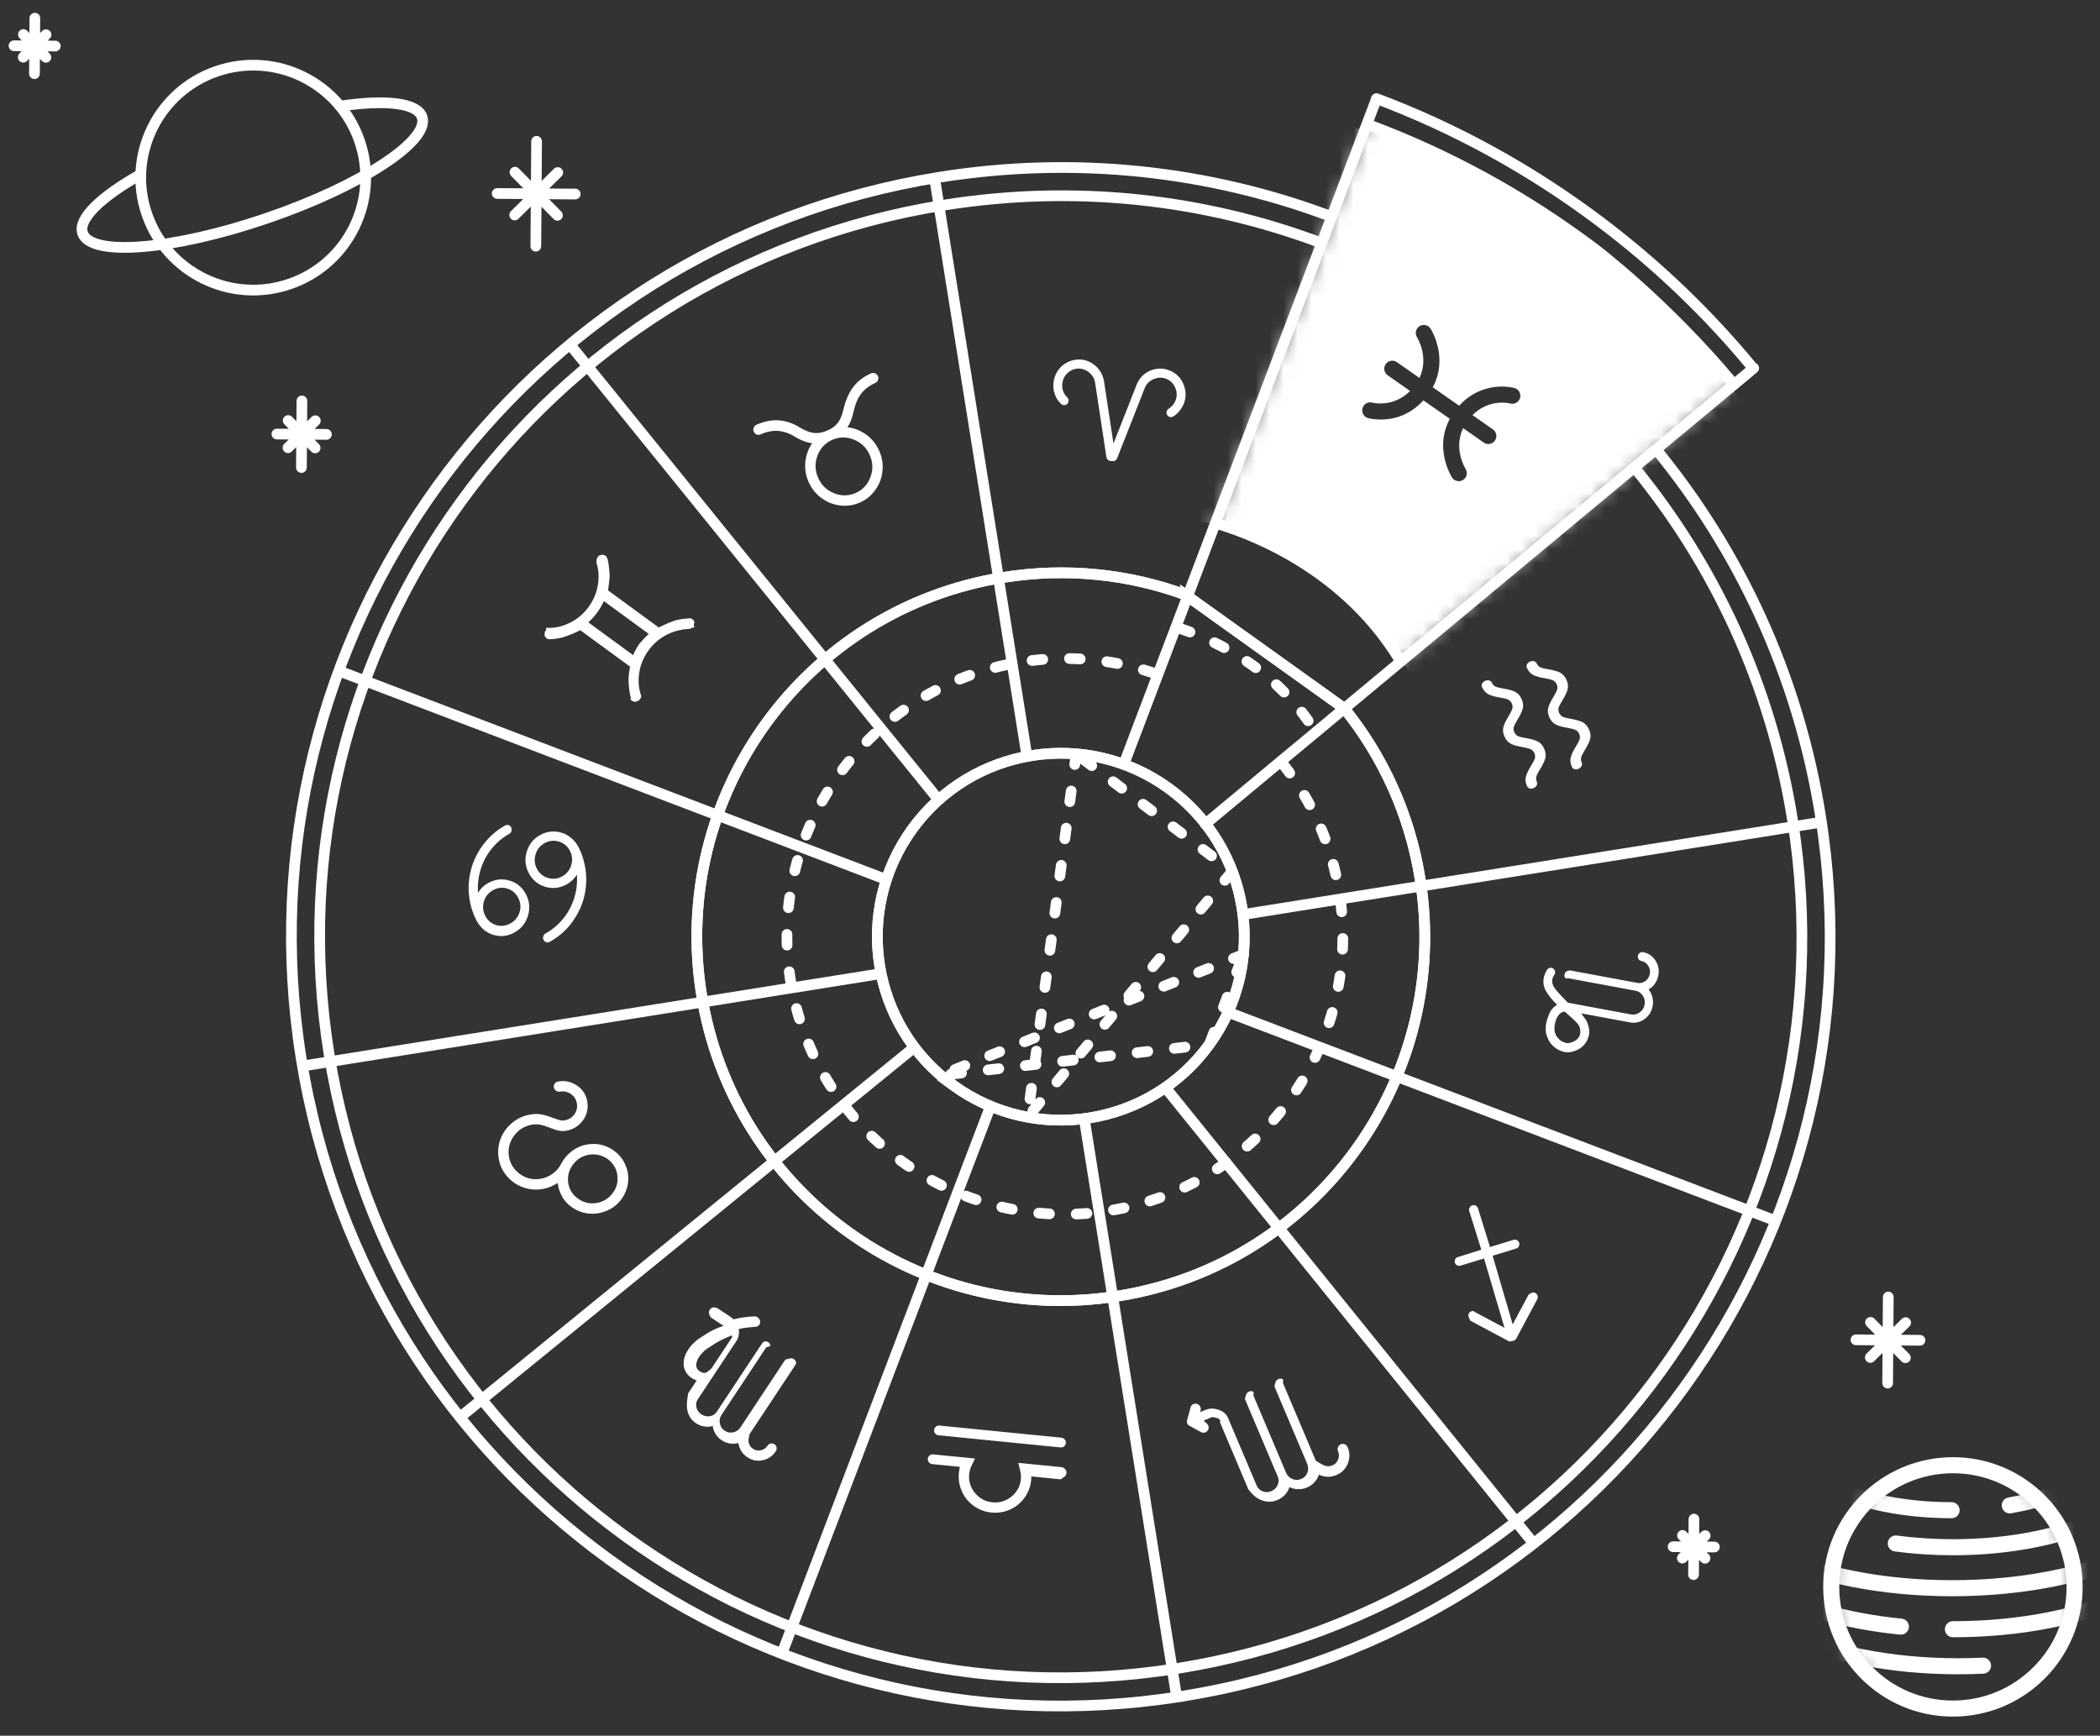 <svg xmlns="http://www.w3.org/2000/svg" xmlns:xlink="http://www.w3.org/1999/xlink" width="150" height="124" viewBox="0 0 150 124">
    <rect x="0" y="0" width="150" height="124" fill="#333333" stroke="none"/>
    <defs>
        <path id="2lrfp83sfa" d="M18.123.379L.093 47.869l5.818 4.266L45.089 19.56l-.029.024c-3.155-3.838-6.812-7.367-10.956-10.488-5.002-3.768-10.378-6.69-15.957-8.79L18.14.306c-.026 0-.017.073-.017.073z"/>
        <path id="jk0nbt5n9c" d="M.134 8.711c0 4.8 3.892 8.693 8.693 8.693 4.8 0 8.692-3.892 8.692-8.693 0-4.8-3.892-8.692-8.692-8.692C4.027.019.134 3.91.134 8.71"/>
        <path id="5mpmq260ze" d="M.134 8.711c0 4.8 3.892 8.693 8.693 8.693 4.8 0 8.692-3.892 8.692-8.693 0-4.8-3.892-8.692-8.692-8.692C4.027.019.134 3.91.134 8.71"/>
        <path id="yafdzop0ag" d="M.134 8.711c0 4.8 3.892 8.693 8.693 8.693 4.8 0 8.692-3.892 8.692-8.693 0-4.8-3.892-8.692-8.692-8.692C4.027.019.134 3.91.134 8.71z"/>
        <path id="de7zzgawgi" d="M.134 8.711c0 4.8 3.892 8.693 8.693 8.693 4.8 0 8.692-3.892 8.692-8.693 0-4.8-3.892-8.692-8.692-8.692C4.027.019.134 3.91.134 8.71"/>
        <path id="7qugpi9jck" d="M.134 8.711c0 4.8 3.892 8.693 8.693 8.693 4.8 0 8.692-3.892 8.692-8.693 0-4.8-3.892-8.692-8.692-8.692C4.027.019.134 3.91.134 8.71"/>
    </defs>
    <g fill="none" fill-rule="evenodd">
        <g>
            <g>
                <g>
                    <path stroke="#FFF" stroke-width=".765" d="M67.084 76.532c-5.861-4.247-7.17-12.44-2.924-18.302 4.247-5.861 12.44-7.17 18.302-2.924 5.861 4.246 7.17 12.44 2.924 18.302-4.246 5.861-12.44 7.17-18.302 2.924zm16.592-35.04c-4.025-1.472-8.472-1.966-13.004-1.242-14.176 2.265-23.833 15.593-21.568 29.77 2.265 14.176 15.594 23.833 29.77 21.568 14.177-2.265 23.833-15.594 21.568-29.77-.741-4.64-2.667-8.794-5.42-12.205L83.677 41.49z" transform="translate(-645 -405) translate(563 307) translate(83 99)"/>
                    <g transform="translate(-645 -405) translate(563 307) translate(83 99) translate(79.177 5.737)">
                        <mask id="mik7rfl6lb" fill="#fff">
                            <use xlink:href="#2lrfp83sfa"/>
                        </mask>
                        <path fill="#FFF" fill-rule="nonzero" d="M18.441 23.236c-.512 0-.86-.093-.898-.104-.305-.085-.483-.401-.399-.707.086-.305.402-.483.708-.398.062.017 1.488.369 2.692-.831l-1.6-1.122c-.26-.182-.324-.54-.142-.8.183-.259.54-.321.8-.14l1.612 1.13c.699-1.468-.136-2.843-.177-2.907-.167-.268-.088-.622.18-.791.265-.168.618-.092.788.175.059.09 1.293 2.083.158 4.188l1.885 1.32c1.704-1.864 3.857-1.294 3.953-1.267.305.085.483.402.398.707-.085.305-.402.483-.706.398-.062-.016-1.488-.37-2.693.83l1.461 1.024c.26.182.323.54.141.8-.112.159-.29.244-.47.244-.114 0-.229-.033-.329-.104L24.33 23.85c-.7 1.47.137 2.844.177 2.909.168.267.089.621-.178.79-.096.06-.202.09-.308.09-.188 0-.373-.094-.482-.265-.058-.09-1.294-2.083-.157-4.189l-1.886-1.32c-1.04 1.14-2.25 1.372-3.055 1.372zm28.302 3.707C42.306 14.983 26.699 6.39 22.59 4.295 18.483 2.199 14.73 2.24 14.73 2.24L-2.195 30.705s10.917-2.512 17.94 4.82c7.022 7.33 5.849 8.831 5.849 8.831l25.149-17.413z" mask="url(#mik7rfl6lb)"/>
                    </g>
                    <g>
                        <path stroke="#FFF" stroke-linecap="round" stroke-linejoin="round" stroke-width=".765" d="M66.346 52.135l39.178-32.573-.028.023c-3.156-3.838-6.813-7.367-10.957-10.489C89.537 5.33 84.16 2.407 78.582.307c-.034-.013-.024.071-.024.071l-18.03 47.49" transform="translate(-645 -405) translate(563 307) translate(83 99) translate(18.742 5.737)"/>
                        <path stroke="#FFF" stroke-width=".765" d="M98.477 25.281c6.008 7.292 10.212 16.231 11.81 26.235 4.788 29.967-15.624 58.141-45.59 62.929C34.73 119.233 6.556 98.82 1.768 68.854c-4.788-29.967 15.624-58.14 45.59-62.929 9.743-1.556 19.296-.45 27.917 2.783" transform="translate(-645 -405) translate(563 307) translate(83 99) translate(18.742 5.737)"/>
                        <path stroke="#FFF" stroke-width=".765" d="M96.95 26.6c5.77 7.018 9.809 15.615 11.346 25.235 4.611 28.866-15.051 56.006-43.917 60.618-28.867 4.612-56.007-15.05-60.62-43.917C-.85 39.669 18.812 12.529 47.678 7.917c9.421-1.505 18.658-.425 26.987 2.717" transform="translate(-645 -405) translate(563 307) translate(83 99) translate(18.742 5.737)"/>
                        <path fill="#FFF" fill-rule="nonzero" d="M93.757 45.37c.112.246.139.477.081.691-.059.215-.183.474-.374.778-.15.242-.238.422-.267.54-.03.118-.016.237.039.357.038.084.035.169-.008.254-.044.084-.116.15-.217.195-.092.043-.186.053-.279.03-.092-.024-.157-.077-.195-.161-.112-.247-.14-.477-.08-.692.057-.214.182-.473.372-.778.15-.241.24-.421.268-.539.028-.118.015-.237-.04-.357-.057-.126-.138-.216-.245-.269-.106-.053-.3-.106-.584-.158-.354-.057-.631-.133-.831-.231-.2-.097-.356-.269-.468-.515-.112-.246-.139-.476-.08-.691.058-.215.182-.475.372-.778.148-.249.236-.43.266-.545.03-.115.016-.235-.041-.361-.055-.12-.135-.208-.243-.265-.107-.056-.302-.107-.582-.153-.355-.057-.632-.133-.832-.23-.2-.098-.356-.27-.468-.517-.038-.083-.035-.168.009-.252.043-.086.112-.15.205-.192.1-.046.197-.057.29-.034.092.023.157.077.195.161.058.126.14.215.246.27.106.052.3.102.58.148.355.056.632.133.832.23.2.098.356.27.468.516.115.252.141.484.082.695-.06.213-.183.473-.371.783-.15.242-.24.42-.27.536-.03.115-.016.235.041.36.058.127.14.217.246.27.106.053.3.103.58.149.357.062.635.141.833.235.2.095.356.268.47.52zm-3.203 1.377c.111.247.138.477.08.691-.058.215-.183.474-.373.778-.15.242-.24.422-.268.54-.029.118-.015.237.04.357.037.084.035.169-.01.253-.042.085-.112.15-.205.191-.1.046-.197.058-.29.035-.092-.023-.157-.078-.195-.161-.112-.247-.139-.477-.08-.692.057-.214.182-.474.372-.778.15-.241.24-.421.268-.54.029-.117.015-.236-.039-.356-.057-.126-.139-.216-.245-.269-.106-.053-.301-.106-.584-.158-.355-.057-.632-.133-.832-.231-.2-.097-.356-.269-.468-.515-.112-.246-.139-.477-.08-.692.058-.214.182-.474.373-.778.147-.248.236-.429.265-.544.03-.115.017-.235-.04-.361-.055-.12-.136-.209-.244-.265-.107-.056-.302-.107-.582-.153-.355-.057-.632-.133-.832-.23-.2-.098-.356-.27-.468-.517-.038-.083-.034-.168.009-.253.043-.084.116-.15.216-.196.093-.042.186-.052.279-.029.092.023.158.077.196.161.057.126.14.215.245.269.106.053.3.103.581.15.354.055.632.132.83.23.202.097.357.269.47.515.114.252.14.484.082.695-.06.213-.184.473-.372.783-.15.242-.24.42-.27.535-.03.116-.016.236.042.362.057.126.138.216.245.269.106.053.3.103.58.149.357.062.636.14.834.235.2.094.355.268.47.52z" transform="translate(-645 -405) translate(563 307) translate(83 99) translate(18.742 5.737)"/>
                        <path d="M93.757 45.37c.112.246.139.477.081.691-.059.215-.183.474-.374.778-.15.242-.238.422-.267.54-.03.118-.016.237.039.357.038.084.035.169-.008.254-.044.084-.116.15-.217.195-.092.043-.186.053-.279.03-.092-.024-.157-.077-.195-.161-.112-.247-.14-.477-.08-.692.057-.214.182-.473.372-.778.15-.241.24-.421.268-.539.028-.118.015-.237-.04-.357-.057-.126-.138-.216-.245-.269-.106-.053-.3-.106-.584-.158-.354-.057-.631-.133-.831-.231-.2-.097-.356-.269-.468-.515-.112-.246-.139-.476-.08-.691.058-.215.182-.475.372-.778.148-.249.236-.43.266-.545.03-.115.016-.235-.041-.361-.055-.12-.135-.208-.243-.265-.107-.056-.302-.107-.582-.153-.355-.057-.632-.133-.832-.23-.2-.098-.356-.27-.468-.517-.038-.083-.035-.168.009-.252.043-.086.112-.15.205-.192.1-.046.197-.057.29-.034.092.023.157.077.195.161.058.126.14.215.246.27.106.052.3.102.58.148.355.056.632.133.832.23.2.098.356.27.468.516.115.252.141.484.082.695-.06.213-.183.473-.371.783-.15.242-.24.42-.27.536-.03.115-.016.235.041.36.058.127.14.217.246.27.106.053.3.103.58.149.357.062.635.141.833.235.2.095.356.268.47.52zm-3.203 1.377c.111.247.138.477.08.691-.058.215-.183.474-.373.778-.15.242-.24.422-.268.54-.029.118-.015.237.04.357.037.084.035.169-.01.253-.042.085-.112.15-.205.191-.1.046-.197.058-.29.035-.092-.023-.157-.078-.195-.161-.112-.247-.139-.477-.08-.692.057-.214.182-.474.372-.778.15-.241.24-.421.268-.54.029-.117.015-.236-.039-.356-.057-.126-.139-.216-.245-.269-.106-.053-.301-.106-.584-.158-.355-.057-.632-.133-.832-.231-.2-.097-.356-.269-.468-.515-.112-.246-.139-.477-.08-.692.058-.214.182-.474.373-.778.147-.248.236-.429.265-.544.03-.115.017-.235-.04-.361-.055-.12-.136-.209-.244-.265-.107-.056-.302-.107-.582-.153-.355-.057-.632-.133-.832-.23-.2-.098-.356-.27-.468-.517-.038-.083-.034-.168.009-.253.043-.084.116-.15.216-.196.093-.042.186-.052.279-.029.092.023.158.077.196.161.057.126.14.215.245.269.106.053.3.103.581.15.354.055.632.132.83.23.202.097.357.269.47.515.114.252.14.484.082.695-.06.213-.184.473-.372.783-.15.242-.24.42-.27.535-.03.116-.016.236.042.362.057.126.138.216.245.269.106.053.3.103.58.149.357.062.636.14.834.235.2.094.355.268.47.52z" transform="translate(-645 -405) translate(563 307) translate(83 99) translate(18.742 5.737)"/>
                        <path fill="#FFF" fill-rule="nonzero" d="M93.138 67.026c.008-.13-.014-.271-.065-.425-.05-.12-.171-.27-.363-.45-.19-.18-.384-.354-.577-.52l-.11-.103c-.183.02-.333.11-.451.268-.119.156-.204.378-.257.664-.034.18-.036.345-.008.495.029.15.09.285.187.407.111.15.238.258.381.323.144.064.258.098.344.1.099.004.231-.028.4-.097.168-.068.301-.172.4-.312.072-.104.111-.22.119-.35zm5.167-1.887c-.072.39-.266.698-.58.927-.314.228-.659.308-1.033.238l-3.493-.648s.183.264.268.373c.086.108.148.221.185.338.124.333.158.615.101.845-.056.231-.132.413-.23.547-.163.237-.378.414-.644.53-.266.116-.5.166-.701.149-.178-.005-.378-.063-.598-.173-.221-.11-.414-.273-.579-.49-.1-.135-.191-.32-.273-.556-.082-.236-.09-.527-.027-.873.028-.146.097-.358.208-.638.111-.278.301-.5.57-.663-.27-.257-.514-.548-.73-.874-.218-.326-.292-.675-.223-1.048.02-.1.049-.198.09-.294.04-.095.09-.19.146-.282.027-.037.057-.067.091-.092.035-.025.072-.04.113-.046.048-.012.092-.012.13-.002.037.01.073.03.108.056.036.02.065.05.088.089.022.039.036.079.041.122.006.042.005.085-.003.128s-.025.08-.05.11c-.2.286-.203.583-.012.89.19.308.982 1.094.982 1.094l4.513.838c.22.04.426-.007.615-.143.19-.135.307-.323.35-.56.043-.23 0-.442-.127-.637-.128-.195-.303-.313-.524-.354l-4.8-.89s-.178.046-.224-.028c-.045-.074-.06-.154-.044-.24.017-.094.06-.165.129-.215.068-.048.243-.082.243-.082l4.835.897c.203.038.391-.006.566-.13.173-.125.28-.297.32-.514.04-.211 0-.407-.117-.586s-.277-.29-.478-.334c-.09-.017-.158-.06-.207-.13-.05-.071-.066-.153-.049-.245.016-.086.06-.155.132-.206.072-.052.152-.07.241-.053.374.07.667.267.878.594.212.325.282.683.209 1.073-.039.21-.12.404-.24.58-.121.175-.273.315-.456.417.133.168.224.356.274.563.05.207.055.417.016.628z" transform="translate(-645 -405) translate(563 307) translate(83 99) translate(18.742 5.737)"/>
                        <path d="M93.138 67.026c.008-.13-.014-.271-.065-.425-.05-.12-.171-.27-.363-.45-.19-.18-.384-.354-.577-.52l-.11-.103c-.183.02-.333.11-.451.268-.119.156-.204.378-.257.664-.034.18-.036.345-.008.495.029.15.09.285.187.407.111.15.238.258.381.323.144.064.258.098.344.1.099.004.231-.028.4-.097.168-.068.301-.172.4-.312.072-.104.111-.22.119-.35zm5.167-1.887c-.072.39-.266.698-.58.927-.314.228-.659.308-1.033.238l-3.493-.648s.183.264.268.373c.086.108.148.221.185.338.124.333.158.615.101.845-.056.231-.132.413-.23.547-.163.237-.378.414-.644.53-.266.116-.5.166-.701.149-.178-.005-.378-.063-.598-.173-.221-.11-.414-.273-.579-.49-.1-.135-.191-.32-.273-.556-.082-.236-.09-.527-.027-.873.028-.146.097-.358.208-.638.111-.278.301-.5.57-.663-.27-.257-.514-.548-.73-.874-.218-.326-.292-.675-.223-1.048.02-.1.049-.198.09-.294.04-.095.09-.19.146-.282.027-.037.057-.067.091-.092.035-.025.072-.04.113-.046.048-.012.092-.012.13-.002.037.01.073.03.108.056.036.02.065.05.088.089.022.039.036.079.041.122.006.042.005.085-.003.128s-.025.08-.05.11c-.2.286-.203.583-.012.89.19.308.982 1.094.982 1.094l4.513.838c.22.04.426-.007.615-.143.19-.135.307-.323.35-.56.043-.23 0-.442-.127-.637-.128-.195-.303-.313-.524-.354l-4.8-.89s-.178.046-.224-.028c-.045-.074-.06-.154-.044-.24.017-.094.06-.165.129-.215.068-.048.243-.082.243-.082l4.835.897c.203.038.391-.006.566-.13.173-.125.28-.297.32-.514.04-.211 0-.407-.117-.586s-.277-.29-.478-.334c-.09-.017-.158-.06-.207-.13-.05-.071-.066-.153-.049-.245.016-.086.06-.155.132-.206.072-.052.152-.07.241-.053.374.07.667.267.878.594.212.325.282.683.209 1.073-.039.21-.12.404-.24.58-.121.175-.273.315-.456.417.133.168.224.356.274.563.05.207.055.417.016.628z" transform="translate(-645 -405) translate(563 307) translate(83 99) translate(18.742 5.737)"/>
                        <path fill="#FFF" fill-rule="nonzero" d="M88.559 88.895c-.047.073-.11.125-.196.151-.084.026-.166.019-.286.06l-2.81-1.5c-.032-.124-.084-.186-.111-.269-.027-.082-.019-.164.025-.246.04-.077.104-.128.19-.155.085-.025.166-.018.226.051l2.125 1.136-1.461-4.955-1.687.515c-.081.025-.161.016-.24-.026-.079-.042-.13-.104-.155-.185-.013-.045-.018-.089-.014-.132.004-.043.016-.082.035-.118.021-.04.049-.075.083-.102.033-.028.07-.046.113-.053l1.668-.526-.86-2.761c-.014-.044-.017-.088-.01-.13.007-.041.022-.082.044-.124.018-.034.043-.067.074-.096.03-.03.068-.05.113-.064.042-.008.084-.01.127-.006s.082.016.117.034c.042.022.076.05.103.083.027.034.046.068.057.104l.857 2.77 1.686-.516c.042-.007.083-.01.123-.008.04.004.08.016.122.038.034.018.066.044.093.078.027.033.05.07.066.109.008.042.01.084.006.127-.005.043-.016.082-.035.118-.022.04-.049.076-.08.105-.03.029-.066.047-.107.055l-1.687.516 1.435 4.904 1.14-2.134c.091-.05.154-.1.235-.13.083-.026.165-.018.248.025.075.04.127.104.152.19.026.085.019.166-.017.246l-1.508 2.821z" transform="translate(-645 -405) translate(563 307) translate(83 99) translate(18.742 5.737)"/>
                        <path d="M88.559 88.895c-.047.073-.11.125-.196.151-.084.026-.166.019-.286.06l-2.81-1.5c-.032-.124-.084-.186-.111-.269-.027-.082-.019-.164.025-.246.04-.077.104-.128.19-.155.085-.025.166-.018.226.051l2.125 1.136-1.461-4.955-1.687.515c-.081.025-.161.016-.24-.026-.079-.042-.13-.104-.155-.185-.013-.045-.018-.089-.014-.132.004-.043.016-.082.035-.118.021-.04.049-.075.083-.102.033-.028.07-.046.113-.053l1.668-.526-.86-2.761c-.014-.044-.017-.088-.01-.13.007-.041.022-.082.044-.124.018-.034.043-.067.074-.096.03-.03.068-.05.113-.064.042-.008.084-.01.127-.006s.082.016.117.034c.042.022.076.05.103.083.027.034.046.068.057.104l.857 2.77 1.686-.516c.042-.007.083-.01.123-.008.04.004.08.016.122.038.034.018.066.044.093.078.027.033.05.07.066.109.008.042.01.084.006.127-.005.043-.016.082-.035.118-.022.04-.049.076-.08.105-.03.029-.066.047-.107.055l-1.687.516 1.435 4.904 1.14-2.134c.091-.05.154-.1.235-.13.083-.026.165-.018.248.025.075.04.127.104.152.19.026.085.019.166-.017.246l-1.508 2.821z" transform="translate(-645 -405) translate(563 307) translate(83 99) translate(18.742 5.737)"/>
                        <path fill="#FFF" fill-rule="nonzero" d="M65.235 95.128c-.082-.033-.14-.091-.174-.173-.035-.083-.038-.168-.008-.257l.246-.878c.007-.062.032-.114.073-.157.04-.043.086-.075.136-.096.036-.015.074-.023.116-.024.042 0 .085.002.13.009.098.034.174.097.225.19.052.092.064.186.038.282l-.037.123.335-.142c.417-.176.84-.142 1.268.103.177.102.314.264.393.453l2.05 4.845c.05.116.178.268.287.331.247.145.502.161.764.05.206-.087.353-.231.442-.434.09-.203.093-.4.01-.595l-2.35-5.553s.055-.228.094-.325c.04-.096.105-.165.198-.204.092-.04.187-.04.284 0 .096.04.027.274.027.274l2.343 5.535c.088.207.237.353.449.44.21.086.42.085.625-.002.257-.108.418-.304.483-.586.033-.143 0-.373-.058-.508l-2.335-5.517s.042-.223.081-.32c.04-.096.109-.166.209-.208.093-.04.187-.04.284 0 .096.04.029.273.029.273l2.353 5.559s.397.257.595.338c.199.08.394.08.587-.001.192-.082.328-.222.409-.42.08-.2.078-.395-.004-.59-.042-.1-.043-.198-.005-.295.039-.096.105-.165.198-.204.1-.042.196-.042.289-.001.093.04.16.11.203.211.164.387.168.774.012 1.162-.155.387-.426.662-.812.825-.206.087-.418.128-.635.123-.216-.005-.42-.056-.613-.153-.072.208-.181.392-.329.551-.147.16-.323.284-.53.371-.2.085-.41.125-.63.12-.22-.003-.427-.053-.62-.15-.064.205-.171.389-.322.55-.15.16-.326.283-.525.368-.386.163-.773.166-1.163.01s-.667-.428-.927-.774l-2.017-4.764c.042-.17-.046-.259-.168-.308-.122-.05-.244-.05-.403-.089l-.6.254.155.155c.09.055.15.133.18.234.03.102.023.197-.024.284-.024.044-.055.08-.093.109-.038.028-.082.054-.133.075-.045.01-.092.014-.14.009-.049-.005-.095-.02-.139-.043l-.806-.445z" transform="translate(-645 -405) translate(563 307) translate(83 99) translate(18.742 5.737)"/>
                        <path d="M65.235 95.128c-.082-.033-.14-.091-.174-.173-.035-.083-.038-.168-.008-.257l.246-.878c.007-.062.032-.114.073-.157.04-.043.086-.075.136-.096.036-.015.074-.023.116-.024.042 0 .085.002.13.009.098.034.174.097.225.19.052.092.064.186.038.282l-.037.123.335-.142c.417-.176.84-.142 1.268.103.177.102.314.264.393.453l2.05 4.845c.05.116.178.268.287.331.247.145.502.161.764.05.206-.087.353-.231.442-.434.09-.203.093-.4.01-.595l-2.35-5.553s.055-.228.094-.325c.04-.096.105-.165.198-.204.092-.04.187-.04.284 0 .096.04.027.274.027.274l2.343 5.535c.088.207.237.353.449.44.21.086.42.085.625-.002.257-.108.418-.304.483-.586.033-.143 0-.373-.058-.508l-2.335-5.517s.042-.223.081-.32c.04-.096.109-.166.209-.208.093-.04.187-.04.284 0 .096.04.029.273.029.273l2.353 5.559s.397.257.595.338c.199.08.394.08.587-.001.192-.082.328-.222.409-.42.08-.2.078-.395-.004-.59-.042-.1-.043-.198-.005-.295.039-.096.105-.165.198-.204.1-.042.196-.042.289-.001.093.04.16.11.203.211.164.387.168.774.012 1.162-.155.387-.426.662-.812.825-.206.087-.418.128-.635.123-.216-.005-.42-.056-.613-.153-.072.208-.181.392-.329.551-.147.16-.323.284-.53.371-.2.085-.41.125-.63.12-.22-.003-.427-.053-.62-.15-.064.205-.171.389-.322.55-.15.16-.326.283-.525.368-.386.163-.773.166-1.163.01s-.667-.428-.927-.774l-2.017-4.764c.042-.17-.046-.259-.168-.308-.122-.05-.244-.05-.403-.089l-.6.254.155.155c.09.055.15.133.18.234.03.102.023.197-.024.284-.024.044-.055.08-.093.109-.038.028-.082.054-.133.075-.045.01-.092.014-.14.009-.049-.005-.095-.02-.139-.043l-.806-.445z" transform="translate(-645 -405) translate(563 307) translate(83 99) translate(18.742 5.737)"/>
                        <path fill="#FFF" fill-rule="nonzero" d="M47.295 95.8c-.094-.01-.173-.05-.235-.123-.063-.071-.09-.158-.079-.26.01-.093.052-.171.128-.233.076-.062.161-.088.255-.078l8.71.866c.096.01.174.052.236.127.062.076.089.161.08.255-.01.101-.053.18-.129.24-.075.058-.16.082-.256.073l-8.71-.867zm8.81 2.279c.097.031.18.076.246.155.065.08.093.17.083.269-.01.1-.054.18-.134.246-.08.065-.281.198-.281.198l-2.104-.21s.012.02.01.082c-.003.062-.008.127-.014.195-.035.35-.135.676-.3.975-.165.3-.377.553-.633.763-.257.21-.55.365-.877.467-.327.103-.671.136-1.032.1-.352-.035-.679-.135-.98-.3-.3-.165-.556-.375-.767-.63-.21-.257-.368-.548-.47-.874-.103-.325-.138-.663-.103-1.015.007-.069.016-.133.025-.194l.043-.251-1.964-.196c-.102-.01-.184-.053-.246-.128-.062-.076-.089-.16-.08-.255.01-.094.053-.172.128-.234.076-.061.165-.087.267-.077l2.976.296-.236.495c-.048.096-.086.195-.116.3-.03.105-.05.211-.06.317-.05.504.086.952.411 1.346.324.395.74.617 1.246.668.513.05.967-.085 1.363-.407.396-.323.62-.736.67-1.239.01-.107.01-.212.002-.318-.01-.105-.027-.212-.055-.322l-.133-.532 3.115.31z" transform="translate(-645 -405) translate(563 307) translate(83 99) translate(18.742 5.737)"/>
                        <path d="M47.295 95.8c-.094-.01-.173-.05-.235-.123-.063-.071-.09-.158-.079-.26.01-.093.052-.171.128-.233.076-.062.161-.088.255-.078l8.71.866c.096.01.174.052.236.127.062.076.089.161.08.255-.01.101-.053.18-.129.24-.075.058-.16.082-.256.073l-8.71-.867zm8.81 2.279c.097.031.18.076.246.155.065.08.093.17.083.269-.01.1-.054.18-.134.246-.08.065-.281.198-.281.198l-2.104-.21s.012.02.01.082c-.003.062-.008.127-.014.195-.035.35-.135.676-.3.975-.165.3-.377.553-.633.763-.257.21-.55.365-.877.467-.327.103-.671.136-1.032.1-.352-.035-.679-.135-.98-.3-.3-.165-.556-.375-.767-.63-.21-.257-.368-.548-.47-.874-.103-.325-.138-.663-.103-1.015.007-.069.016-.133.025-.194l.043-.251-1.964-.196c-.102-.01-.184-.053-.246-.128-.062-.076-.089-.16-.08-.255.01-.094.053-.172.128-.234.076-.061.165-.087.267-.077l2.976.296-.236.495c-.048.096-.086.195-.116.3-.03.105-.05.211-.06.317-.05.504.086.952.411 1.346.324.395.74.617 1.246.668.513.05.967-.085 1.363-.407.396-.323.62-.736.67-1.239.01-.107.01-.212.002-.318-.01-.105-.027-.212-.055-.322l-.133-.532 3.115.31z" transform="translate(-645 -405) translate(563 307) translate(83 99) translate(18.742 5.737)"/>
                        <path fill="#FFF" fill-rule="nonzero" d="M32.554 88.77l-.021-.109c-.521.206-.943.415-1.266.627-.323.21-.507.329-.55.354-.228.183-.408.377-.538.58-.13.204-.194.397-.19.58.002.091.023.171.063.238.04.068.101.128.182.182.217.144.403.158.555.042.153-.116.247-.194.282-.234l1.443-2.178c.008-.013.016-.028.023-.046.007-.017.013-.03.017-.036zm-1.529-1.395c-.051-.099-.102-.175-.12-.274-.02-.098-.003-.189.051-.27.059-.088.135-.144.23-.167.097-.022.287.035.287.035l.957.634c.04.027.078.056.111.087l.106.097c.247-.062.495-.11.744-.145.248-.034.494-.057.736-.068.04 0 .082.004.124.014.043.01.084.029.125.056.048.031.087.073.116.124.03.052.052.104.065.158.007.05.002.097-.012.141-.015.045-.037.09-.066.133-.032.033-.07.062-.116.086-.045.024-.091.035-.138.03-.196.015-.395.035-.598.059-.202.024-.401.058-.597.1.003.012.004.02.003.03 0 .008 0 .018.003.029.017.137.01.275-.018.415-.028.14-.08.266-.155.379l-2.766 4.177c-.112.17-.144.36-.095.568.048.208.168.376.36.502.183.122.383.166.597.132.214-.035.377-.137.49-.307l3.21-4.848s.107-.162.205-.183c.099-.02.188-.004.269.05.08.052.13.129.15.227.02.1-.286.13-.286.13l-3.201 4.834c-.124.187-.164.392-.12.614.044.223.158.396.343.518.19.126.396.165.614.116.219-.049.39-.167.514-.353l3.201-4.835s.244-.072.343-.092c.098-.02.191-.002.278.055.081.054.131.13.15.229.02.099-.095.255-.095.255l-3.222 4.866s-.11.381-.071.584c.04.203.144.36.312.47.167.112.352.146.555.104.202-.042.36-.149.472-.319.058-.087.137-.141.235-.162.099-.021.189-.005.27.049.086.058.138.135.154.231.017.098-.004.19-.063.278-.225.34-.534.55-.929.633-.393.083-.758.013-1.094-.21-.18-.119-.326-.267-.436-.444-.111-.177-.178-.369-.203-.575-.205.054-.411.065-.618.032-.206-.033-.399-.108-.579-.228-.174-.115-.318-.263-.431-.442-.115-.179-.184-.372-.208-.578-.2.058-.404.07-.613.035-.21-.035-.401-.11-.575-.225-.335-.222-.544-.531-.625-.929-.081-.397-.01-.765.055-1.211l.655-.99c.061.094-.035.072-.128.037-.093-.035-.186-.083-.28-.145-.173-.115-.31-.26-.41-.434-.099-.174-.152-.363-.16-.568-.01-.295.075-.599.254-.91.179-.31.433-.593.762-.845.07-.053.268-.184.595-.393.326-.21.749-.417 1.24-.578l-.913-.605z" transform="translate(-645 -405) translate(563 307) translate(83 99) translate(18.742 5.737)"/>
                        <path d="M32.554 88.77l-.021-.109c-.521.206-.943.415-1.266.627-.323.21-.507.329-.55.354-.228.183-.408.377-.538.58-.13.204-.194.397-.19.58.002.091.023.171.063.238.04.068.101.128.182.182.217.144.403.158.555.042.153-.116.247-.194.282-.234l1.443-2.178c.008-.013.016-.028.023-.046.007-.017.013-.03.017-.036zm-1.529-1.395c-.051-.099-.102-.175-.12-.274-.02-.098-.003-.189.051-.27.059-.088.135-.144.23-.167.097-.022.287.035.287.035l.957.634c.04.027.078.056.111.087l.106.097c.247-.062.495-.11.744-.145.248-.034.494-.057.736-.068.04 0 .082.004.124.014.043.01.084.029.125.056.048.031.087.073.116.124.03.052.052.104.065.158.007.05.002.097-.012.141-.015.045-.037.09-.066.133-.032.033-.07.062-.116.086-.045.024-.091.035-.138.03-.196.015-.395.035-.598.059-.202.024-.401.058-.597.1.003.012.004.02.003.03 0 .008 0 .018.003.029.017.137.01.275-.018.415-.028.14-.08.266-.155.379l-2.766 4.177c-.112.17-.144.36-.095.568.048.208.168.376.36.502.183.122.383.166.597.132.214-.035.377-.137.49-.307l3.21-4.848s.107-.162.205-.183c.099-.02.188-.004.269.05.08.052.13.129.15.227.02.1-.286.13-.286.13l-3.201 4.834c-.124.187-.164.392-.12.614.044.223.158.396.343.518.19.126.396.165.614.116.219-.049.39-.167.514-.353l3.201-4.835s.244-.072.343-.092c.098-.02.191-.002.278.055.081.054.131.13.15.229.02.099-.095.255-.095.255l-3.222 4.866s-.11.381-.071.584c.04.203.144.36.312.47.167.112.352.146.555.104.202-.042.36-.149.472-.319.058-.087.137-.141.235-.162.099-.021.189-.005.27.049.086.058.138.135.154.231.017.098-.004.19-.063.278-.225.34-.534.55-.929.633-.393.083-.758.013-1.094-.21-.18-.119-.326-.267-.436-.444-.111-.177-.178-.369-.203-.575-.205.054-.411.065-.618.032-.206-.033-.399-.108-.579-.228-.174-.115-.318-.263-.431-.442-.115-.179-.184-.372-.208-.578-.2.058-.404.07-.613.035-.21-.035-.401-.11-.575-.225-.335-.222-.544-.531-.625-.929-.081-.397-.01-.765.055-1.211l.655-.99c.061.094-.035.072-.128.037-.093-.035-.186-.083-.28-.145-.173-.115-.31-.26-.41-.434-.099-.174-.152-.363-.16-.568-.01-.295.075-.599.254-.91.179-.31.433-.593.762-.845.07-.053.268-.184.595-.393.326-.21.749-.417 1.24-.578l-.913-.605z" transform="translate(-645 -405) translate(563 307) translate(83 99) translate(18.742 5.737)"/>
                        <path fill="#FFF" fill-rule="nonzero" d="M22.32 75.756c-.48.087-.864.33-1.152.726-.288.397-.395.833-.32 1.308.082.472.322.845.719 1.121.396.276.836.374 1.318.293.236-.041.452-.125.649-.25.196-.126.364-.284.502-.476.141-.185.238-.39.29-.616.052-.226.059-.455.019-.688-.03-.228-.106-.438-.23-.63-.125-.192-.284-.36-.48-.501-.19-.127-.4-.216-.629-.269-.229-.051-.458-.058-.687-.018m-2.502-4.807c-.017-.102.005-.193.066-.278.062-.085.145-.132.25-.144.243-.045.48-.041.709.01.229.053.44.145.633.28.202.137.367.305.492.5.126.197.207.415.242.658.04.233.033.465-.022.695-.054.231-.15.442-.289.634-.145.195-.318.356-.518.483-.2.126-.418.21-.654.253-.102.018-.2.026-.294.025-.094-.002-.192-.014-.295-.036l-.129-.033c-.047-.013-.102-.031-.162-.055-.02-.009-.06-.023-.12-.043-.06-.02-.108-.035-.146-.044l-.05-.029c-.312-.116-.555-.19-.728-.22-.174-.03-.356-.029-.546.002-.542.098-.973.368-1.292.811-.32.444-.438.931-.356 1.461.091.535.36.958.806 1.27.447.314.941.422 1.484.323.306-.055.588-.177.847-.366.258-.189.458-.425.6-.71.191-.364.448-.666.77-.907.32-.24.677-.395 1.072-.463.591-.102 1.142-.012 1.651.27.51.283.874.68 1.092 1.194.04.091.072.18.101.268.029.088.052.181.07.282.053.326.044.651-.031.974-.075.322-.21.62-.407.895-.196.275-.437.5-.722.675-.285.176-.593.292-.924.35-.331.057-.659.052-.985-.018-.325-.069-.627-.199-.902-.389s-.5-.423-.671-.699c-.173-.276-.286-.576-.34-.902-.002-.025-.007-.05-.013-.076-.007-.026-.011-.051-.013-.075-.16.1-.33.19-.509.266-.18.077-.368.131-.565.165-.37.066-.73.058-1.083-.025s-.671-.224-.955-.423c-.283-.2-.524-.448-.723-.745-.199-.298-.325-.63-.38-.998-.062-.364-.05-.72.034-1.068.086-.348.23-.663.436-.946.205-.283.46-.524.765-.724.304-.2.642-.33 1.015-.389.268-.047.517-.053.747-.018.232.034.538.124.921.269l.072.02.13.05c.046.018.077.027.094.028.041.016.079.03.113.04.034.01.064.018.092.023.055.01.104.016.148.018.043.003.09-.003.144-.018.292-.05.524-.192.695-.427.17-.234.23-.494.176-.779-.043-.28-.183-.504-.418-.67-.235-.165-.5-.224-.791-.173-.047.01-.094.01-.142-.003-.047-.013-.093-.032-.137-.054-.039-.033-.072-.07-.099-.114-.026-.043-.045-.087-.056-.131" transform="translate(-645 -405) translate(563 307) translate(83 99) translate(18.742 5.737)"/>
                        <path d="M22.32 75.756c-.48.087-.864.33-1.152.726-.288.397-.395.833-.32 1.308.082.472.322.845.719 1.121.396.276.836.374 1.318.293.236-.041.452-.125.649-.25.196-.126.364-.284.502-.476.141-.185.238-.39.29-.616.052-.226.059-.455.019-.688-.03-.228-.106-.438-.23-.63-.125-.192-.284-.36-.48-.501-.19-.127-.4-.216-.629-.269-.229-.051-.458-.058-.687-.018zm-2.503-4.807c-.017-.102.005-.193.066-.278.062-.085.145-.132.25-.144.243-.045.48-.041.709.01.229.053.44.145.633.28.202.137.367.305.492.5.126.197.207.415.242.658.04.233.033.465-.022.695-.054.231-.15.442-.289.634-.145.195-.318.356-.518.483-.2.126-.418.21-.654.253-.102.018-.2.026-.294.025-.094-.002-.192-.014-.295-.036l-.129-.033c-.047-.013-.102-.031-.162-.055-.02-.009-.06-.023-.12-.043-.06-.02-.108-.035-.146-.044l-.05-.029c-.312-.116-.555-.19-.728-.22-.174-.03-.356-.029-.546.002-.542.098-.973.368-1.292.811-.32.444-.438.931-.356 1.461.091.535.36.958.806 1.27.447.314.941.422 1.484.323.306-.055.588-.177.847-.366.258-.189.458-.425.6-.71.191-.364.448-.666.77-.907.32-.24.677-.395 1.072-.463.591-.102 1.142-.012 1.651.27.51.283.874.68 1.092 1.194.04.091.072.18.101.268.029.088.052.181.07.282.053.326.044.651-.031.974-.075.322-.21.62-.407.895-.196.275-.437.5-.722.675-.285.176-.593.292-.924.35-.331.057-.659.052-.985-.018-.325-.069-.627-.199-.902-.389s-.5-.423-.671-.699c-.173-.276-.286-.576-.34-.902-.002-.025-.007-.05-.013-.076-.007-.026-.011-.051-.013-.075-.16.1-.33.19-.509.266-.18.077-.368.131-.565.165-.37.066-.73.058-1.083-.025s-.671-.224-.955-.423c-.283-.2-.524-.448-.723-.745-.199-.298-.325-.63-.38-.998-.062-.364-.05-.72.034-1.068.086-.348.23-.663.436-.946.205-.283.46-.524.765-.724.304-.2.642-.33 1.015-.389.268-.047.517-.053.747-.018.232.034.538.124.921.269l.072.02.13.05c.046.018.077.027.094.028.041.016.079.03.113.04.034.01.064.018.092.023.055.01.104.016.148.018.043.003.09-.003.144-.018.292-.05.524-.192.695-.427.17-.234.23-.494.176-.779-.043-.28-.183-.504-.418-.67-.235-.165-.5-.224-.791-.173-.047.01-.094.01-.142-.003-.047-.013-.093-.032-.137-.054-.039-.033-.072-.07-.099-.114-.026-.043-.045-.087-.056-.131z" transform="translate(-645 -405) translate(563 307) translate(83 99) translate(18.742 5.737)"/>
                        <path fill="#FFF" fill-rule="nonzero" d="M14.822 57.665c.103-.35.318-.618.643-.803.325-.185.665-.227 1.017-.123.343.1.605.319.783.652.176.331.213.674.11 1.024-.104.358-.322.63-.65.813-.33.184-.668.226-1.011.125-.352-.103-.615-.322-.788-.654-.174-.331-.209-.676-.104-1.034zm-.883-2.408c-.09.31-.152.628-.183.953-.03.323-.032.644-.004.96.028.318.088.631.178.941.09.31.21.611.358.902.127.248.294.463.503.647.208.182.447.313.717.393.52.152 1.02.093 1.505-.178.485-.271.806-.675.964-1.213.155-.53.103-1.038-.159-1.53-.286-.537-.727-.87-1.323-1.002-.283-.062-.581-.058-.862.014-.484.125-.867.382-1.146.776l-.089.124-.006-.152c-.01-.247 0-.49.03-.73.028-.24.078-.48.149-.72.163-.557.422-1.06.778-1.512.355-.45.784-.817 1.287-1.098.043-.024.075-.052.099-.087.025-.038.043-.076.056-.116.013-.048.018-.094.013-.138-.005-.045-.015-.084-.036-.123-.015-.038-.039-.07-.071-.097-.034-.028-.074-.049-.12-.062-.038-.012-.079-.015-.123-.01-.044.006-.086.02-.129.044-.29.162-.559.35-.807.565-.249.215-.473.45-.672.703-.2.254-.378.527-.532.82-.154.292-.28.6-.375.926zm4.571-.948c.105-.357.32-.628.644-.809.324-.181.664-.22 1.015-.117.351.103.615.32.79.647.174.328.21.672.104 1.03-.105.357-.32.627-.644.808-.324.181-.664.22-1.015.117-.35-.103-.615-.32-.79-.647-.174-.328-.21-.671-.104-1.029zm-.632-.185c-.155.53-.102 1.039.159 1.53.261.49.654.811 1.18.966.403.118.8.107 1.195-.032.395-.14.717-.378.968-.719l.088-.12.006.149c.01.247 0 .49-.028.73-.03.239-.08.48-.15.719-.164.557-.425 1.061-.784 1.511-.358.45-.79.815-1.293 1.096-.042.024-.075.053-.099.087-.025.038-.044.077-.055.117-.014.047-.019.093-.014.137.004.045.016.084.033.117.023.044.052.079.086.107.034.028.07.047.108.059.046.013.09.017.134.012.042-.005.08-.02.118-.047.29-.161.56-.347.813-.558.25-.21.476-.444.677-.7.2-.259.378-.534.533-.826.154-.292.279-.6.375-.927.09-.31.152-.627.182-.952.03-.324.03-.645-.001-.963-.032-.318-.091-.631-.178-.94-.086-.31-.204-.61-.353-.9-.126-.248-.295-.462-.51-.642-.212-.18-.45-.31-.713-.387-.527-.154-1.03-.098-1.515.17-.484.267-.804.668-.962 1.206z" transform="translate(-645 -405) translate(563 307) translate(83 99) translate(18.742 5.737)"/>
                        <path d="M14.822 57.665c.103-.35.318-.618.643-.803.325-.185.665-.227 1.017-.123.343.1.605.319.783.652.176.331.213.674.11 1.024-.104.358-.322.63-.65.813-.33.184-.668.226-1.011.125-.352-.103-.615-.322-.788-.654-.174-.331-.209-.676-.104-1.034zm-.883-2.408c-.09.31-.152.628-.183.953-.03.323-.032.644-.004.96.028.318.088.631.178.941.09.31.21.611.358.902.127.248.294.463.503.647.208.182.447.313.717.393.52.152 1.02.093 1.505-.178.485-.271.806-.675.964-1.213.155-.53.103-1.038-.159-1.53-.286-.537-.727-.87-1.323-1.002-.283-.062-.581-.058-.862.014-.484.125-.867.382-1.146.776l-.089.124-.006-.152c-.01-.247 0-.49.03-.73.028-.24.078-.48.149-.72.163-.557.422-1.06.778-1.512.355-.45.784-.817 1.287-1.098.043-.024.075-.052.099-.087.025-.038.043-.076.056-.116.013-.048.018-.094.013-.138-.005-.045-.015-.084-.036-.123-.015-.038-.039-.07-.071-.097-.034-.028-.074-.049-.12-.062-.038-.012-.079-.015-.123-.01-.044.006-.086.02-.129.044-.29.162-.559.35-.807.565-.249.215-.473.45-.672.703-.2.254-.378.527-.532.82-.154.292-.28.6-.375.926zm4.571-.948c.105-.357.32-.628.644-.809.324-.181.664-.22 1.015-.117.351.103.615.32.79.647.174.328.21.672.104 1.03-.105.357-.32.627-.644.808-.324.181-.664.22-1.015.117-.35-.103-.615-.32-.79-.647-.174-.328-.21-.671-.104-1.029zm-.632-.185c-.155.53-.102 1.039.159 1.53.261.49.654.811 1.18.966.403.118.8.107 1.195-.032.395-.14.717-.378.968-.719l.088-.12.006.149c.01.247 0 .49-.028.73-.03.239-.08.48-.15.719-.164.557-.425 1.061-.784 1.511-.358.45-.79.815-1.293 1.096-.042.024-.075.053-.099.087-.025.038-.044.077-.055.117-.014.047-.019.093-.014.137.004.045.016.084.033.117.023.044.052.079.086.107.034.028.07.047.108.059.046.013.09.017.134.012.042-.005.08-.02.118-.047.29-.161.56-.347.813-.558.25-.21.476-.444.677-.7.2-.259.378-.534.533-.826.154-.292.279-.6.375-.927.09-.31.152-.627.182-.952.03-.324.03-.645-.001-.963-.032-.318-.091-.631-.178-.94-.086-.31-.204-.61-.353-.9-.126-.248-.295-.462-.51-.642-.212-.18-.45-.31-.713-.387-.527-.154-1.03-.098-1.515.17-.484.267-.804.668-.962 1.206z" transform="translate(-645 -405) translate(563 307) translate(83 99) translate(18.742 5.737)"/>
                        <path fill="#FFF" fill-rule="nonzero" d="M23.395 36.206l3.207 2.347c-.108.077-.208.212-.34.322-.099.135-.23.246-.33.38-.099.136-.198.27-.263.43-.074.101-.14.261-.18.387l-3.206-2.347c.447-.4.843-.939 1.112-1.52m6.058 1.238c-.387.03-.772.06-1.14.206-.343.114-1 .442-1 .442l-3.625-2.653s.115-.726.119-1.088c-.03-.386-.06-.771-.147-1.148-.044-.084-.078-.108-.08-.176l-.135-.1c-.041-.015-.133-.031-.133-.031-.059.01-.093-.016-.118.018-.117.018-.142.052-.184.073l-.1.136c-.006.046-.032.08-.048.173.01.059-.015.093-.006.151.174.544.197 1.081.103 1.637-.095.555-.315 1.07-.662 1.544-.348.474-.772.84-1.272 1.098-.502.258-1.02.398-1.591.396-.034-.024-.093-.015-.151-.006-.025.034-.012.147-.012.147l-.1.137c.008.058-.016.092-.008.15.009.058-.016.092-.008.15.067.049.075.106.109.13l.133.098c.057-.01.09.015.149.006.381-.032.762-.065 1.126-.213.339-.115.703-.263 1.033-.436l3.558 2.604c-.065.368-.13.735-.104 1.117.028.383.054.765.163 1.104-.05.068-.016.092-.008.15l.133.097c.034.025.091.015.124.04.058-.01.092.015.175-.029.058-.01.082-.043.14-.052l.1-.137s.047-.07.072-.103c-.01-.059.016-.092-.027-.176-.174-.544-.198-1.081-.103-1.636.094-.555.315-1.07.662-1.545.348-.475.771-.84 1.273-1.097.5-.259 1.02-.399 1.615-.431.059-.01.093.016.142-.052.059-.01.083-.043.216-.05l.024-.034c-.057-.095-.033-.128-.041-.188.024-.033.015-.092.04-.125-.009-.06-.018-.118-.051-.142-.01-.06-.044-.084-.096-.085l-.135-.098c-.032.043-.066.018-.124.027" transform="translate(-645 -405) translate(563 307) translate(83 99) translate(18.742 5.737)"/>
                        <path d="M23.395 36.206l3.207 2.347c-.108.077-.208.212-.34.322-.099.135-.23.246-.33.38-.099.136-.198.27-.263.43-.074.101-.14.261-.18.387l-3.206-2.347c.447-.4.843-.939 1.112-1.52zm6.058 1.237c-.387.03-.772.06-1.14.206-.343.114-1 .442-1 .442l-3.625-2.653s.115-.726.119-1.088c-.03-.386-.06-.771-.147-1.148-.044-.084-.078-.108-.08-.176l-.135-.1c-.041-.015-.133-.031-.133-.031-.059.01-.093-.016-.118.018-.117.018-.142.052-.184.073l-.1.136c-.006.046-.032.08-.048.173.01.059-.015.093-.006.151.174.544.197 1.081.103 1.637-.095.555-.315 1.07-.662 1.544-.348.474-.772.84-1.272 1.098-.502.258-1.02.398-1.591.396-.034-.024-.093-.015-.151-.006-.025.034-.012.147-.012.147l-.1.137c.008.058-.016.092-.008.15.009.058-.016.092-.008.15.067.049.075.106.109.13l.133.098c.057-.01.09.015.149.006.381-.032.762-.065 1.126-.213.339-.115.703-.263 1.033-.436l3.558 2.604c-.065.368-.13.735-.104 1.117.028.383.054.765.163 1.104-.05.068-.016.092-.008.15l.133.097c.034.025.091.015.124.04.058-.01.092.015.175-.029.058-.01.082-.043.14-.052l.1-.137s.047-.07.072-.103c-.01-.059.016-.092-.027-.176-.174-.544-.198-1.081-.103-1.636.094-.555.315-1.07.662-1.545.348-.475.771-.84 1.273-1.097.5-.259 1.02-.399 1.615-.431.059-.01.093.016.142-.052.059-.01.083-.043.216-.05l.024-.034c-.057-.095-.033-.128-.041-.188.024-.033.015-.092.04-.125-.009-.06-.018-.118-.051-.142-.01-.06-.044-.084-.096-.085l-.135-.098c-.032.043-.066.018-.124.027z" transform="translate(-645 -405) translate(563 307) translate(83 99) translate(18.742 5.737)"/>
                        <path fill="#FFF" fill-rule="nonzero" d="M39.695 24.69c-.507.227-.857.606-1.052 1.14-.195.533-.176 1.058.058 1.579.233.52.614.885 1.142 1.093.527.209 1.044.2 1.55-.028.5-.225.848-.604 1.043-1.136.195-.533.175-1.06-.058-1.58-.234-.52-.614-.884-1.142-1.093-.527-.208-1.04-.2-1.54.024m2.783-4.756c.09-.04.184-.041.28-.003.096.038.165.104.207.196.04.092.044.188.009.285-.036.097-.099.166-.19.206-.43.194-.766.448-1.01.762-.241.314-.425.743-.547 1.287-.052.237-.113.446-.182.627-.069.181-.154.345-.255.493.495.06.944.238 1.347.532.403.295.709.674.917 1.137.16.356.244.72.253 1.093.009.373-.05.727-.174 1.061-.126.334-.31.638-.555.91-.245.273-.538.486-.878.638-.347.156-.704.235-1.07.237-.367.002-.716-.062-1.05-.19-.333-.13-.636-.321-.908-.575-.273-.255-.489-.56-.649-.917-.208-.463-.289-.94-.242-1.432.045-.491.207-.94.483-1.347-.177-.023-.36-.07-.55-.138-.189-.07-.385-.161-.587-.277-.433-.276-.853-.432-1.26-.467-.409-.036-.835.047-1.28.246-.09.04-.182.044-.277.01-.095-.035-.165-.103-.21-.202-.04-.093-.044-.188-.008-.285.035-.098.098-.167.188-.207.563-.253 1.105-.359 1.628-.32.523.04 1.053.23 1.59.572.349.203.668.314.957.334.288.02.599-.044.932-.194.32-.143.563-.327.728-.551.167-.225.298-.547.393-.967.157-.653.391-1.181.702-1.586.31-.405.733-.728 1.268-.968" transform="translate(-645 -405) translate(563 307) translate(83 99) translate(18.742 5.737)"/>
                        <path d="M39.695 24.69c-.507.227-.857.606-1.052 1.14-.195.533-.176 1.058.058 1.579.233.52.614.885 1.142 1.093.527.209 1.044.2 1.55-.028.5-.225.848-.604 1.043-1.136.195-.533.175-1.06-.058-1.58-.234-.52-.614-.884-1.142-1.093-.527-.208-1.04-.2-1.54.024zm2.784-4.757c.09-.04.184-.041.28-.003.096.038.165.104.207.196.04.092.044.188.009.285-.036.097-.099.166-.19.206-.43.194-.766.448-1.01.762-.241.314-.425.743-.547 1.287-.052.237-.113.446-.182.627-.069.181-.154.345-.255.493.495.06.944.238 1.347.532.403.295.709.674.917 1.137.16.356.244.72.253 1.093.009.373-.05.727-.174 1.061-.126.334-.31.638-.555.91-.245.273-.538.486-.878.638-.347.156-.704.235-1.07.237-.367.002-.716-.062-1.05-.19-.333-.13-.636-.321-.908-.575-.273-.255-.489-.56-.649-.917-.208-.463-.289-.94-.242-1.432.045-.491.207-.94.483-1.347-.177-.023-.36-.07-.55-.138-.189-.07-.385-.161-.587-.277-.433-.276-.853-.432-1.26-.467-.409-.036-.835.047-1.28.246-.09.04-.182.044-.277.01-.095-.035-.165-.103-.21-.202-.04-.093-.044-.188-.008-.285.035-.098.098-.167.188-.207.563-.253 1.105-.359 1.628-.32.523.04 1.053.23 1.59.572.349.203.668.314.957.334.288.02.599-.044.932-.194.32-.143.563-.327.728-.551.167-.225.298-.547.393-.967.157-.653.391-1.181.702-1.586.31-.405.733-.728 1.268-.968z" transform="translate(-645 -405) translate(563 307) translate(83 99) translate(18.742 5.737)"/>
                        <path fill="#FFF" fill-rule="nonzero" d="M63.895 19.77c.44.203.747.539.922 1.007.176.468.17.925-.02 1.372-.08.179-.179.34-.302.489-.121.146-.264.27-.427.373-.079.051-.16.065-.243.043-.083-.022-.15-.07-.201-.143-.022-.042-.036-.084-.041-.125-.005-.04-.002-.083.01-.13.01-.038.028-.075.052-.11.023-.033.052-.061.088-.084.107-.068.202-.15.285-.244.082-.095.148-.2.193-.315.126-.294.13-.593.011-.896-.117-.305-.318-.523-.6-.655-.288-.133-.585-.144-.892-.034-.305.11-.53.306-.674.592l-2.007 5.104c-.026.063-.07.114-.13.15-.06.037-.127.052-.198.044l-.157-.018c-.071-.008-.133-.036-.183-.085-.05-.05-.082-.111-.093-.186l-.816-5.37c-.07-.315-.24-.563-.51-.745-.27-.18-.557-.244-.86-.19-.161.028-.308.089-.44.181-.133.092-.247.206-.341.343-.088.137-.146.286-.173.447-.028.16-.025.324.01.488.027.11.067.215.122.315.055.1.124.188.208.263.066.068.098.146.099.232 0 .087-.03.165-.09.23-.06.061-.134.092-.224.092s-.163-.03-.223-.09c-.131-.122-.24-.26-.324-.413-.086-.153-.148-.316-.189-.487-.051-.247-.055-.495-.01-.744.044-.25.134-.48.27-.693.136-.212.307-.387.514-.524.207-.138.435-.23.684-.275.48-.093.922 0 1.33.28.408.28.666.666.776 1.16l.004.005c.003.004.004.009.003.016l.684 4.511 1.687-4.287.002-.014c0-.003.004-.008.01-.014.217-.451.559-.76 1.026-.93.467-.167.926-.146 1.378.065z" transform="translate(-645 -405) translate(563 307) translate(83 99) translate(18.742 5.737)"/>
                        <path d="M63.895 19.77c.44.203.747.539.922 1.007.176.468.17.925-.02 1.372-.08.179-.179.34-.302.489-.121.146-.264.27-.427.373-.079.051-.16.065-.243.043-.083-.022-.15-.07-.201-.143-.022-.042-.036-.084-.041-.125-.005-.04-.002-.083.01-.13.01-.038.028-.075.052-.11.023-.033.052-.061.088-.084.107-.068.202-.15.285-.244.082-.095.148-.2.193-.315.126-.294.13-.593.011-.896-.117-.305-.318-.523-.6-.655-.288-.133-.585-.144-.892-.034-.305.11-.53.306-.674.592l-2.007 5.104c-.026.063-.07.114-.13.15-.06.037-.127.052-.198.044l-.157-.018c-.071-.008-.133-.036-.183-.085-.05-.05-.082-.111-.093-.186l-.816-5.37c-.07-.315-.24-.563-.51-.745-.27-.18-.557-.244-.86-.19-.161.028-.308.089-.44.181-.133.092-.247.206-.341.343-.088.137-.146.286-.173.447-.028.16-.025.324.01.488.027.11.067.215.122.315.055.1.124.188.208.263.066.068.098.146.099.232 0 .087-.03.165-.09.23-.06.061-.134.092-.224.092s-.163-.03-.223-.09c-.131-.122-.24-.26-.324-.413-.086-.153-.148-.316-.189-.487-.051-.247-.055-.495-.01-.744.044-.25.134-.48.27-.693.136-.212.307-.387.514-.524.207-.138.435-.23.684-.275.48-.093.922 0 1.33.28.408.28.666.666.776 1.16l.004.005c.003.004.004.009.003.016l.684 4.511 1.687-4.287.002-.014c0-.003.004-.008.01-.014.217-.451.559-.76 1.026-.93.467-.167.926-.146 1.378.065z" transform="translate(-645 -405) translate(563 307) translate(83 99) translate(18.742 5.737)"/>
                        <path stroke="#FFF" stroke-width=".765" d="M48.342 70.794c-5.862-4.246-7.17-12.44-2.924-18.302 4.246-5.861 12.44-7.17 18.301-2.924 5.862 4.247 7.171 12.441 2.925 18.302-4.247 5.862-12.441 7.17-18.302 2.924zm16.591-35.04c-4.025-1.472-8.471-1.966-13.003-1.242-14.177 2.265-23.834 15.594-21.568 29.77 2.264 14.177 15.593 23.833 29.77 21.568C74.308 83.586 83.965 70.257 81.7 56.08c-.742-4.639-2.667-8.793-5.42-12.205l-11.347-8.121zM67.977 65.576L107.032 80.454M63.46 70.91L89.702 103.402M57.703 73.18L64.321 114.597M51.012 72.277L36.027 111.605M45.565 68.084L12.999 94.606M43.195 62.817L1.787 69.433M43.573 56.102L4.382 41.162M47.311 50.415L20.987 17.899M53.613 47.3L47.019 6.027M69.018 58.603L110.293 52.009" transform="translate(-645 -405) translate(563 307) translate(83 99) translate(18.742 5.737)"/>
                        <path stroke="#FFF" stroke-dasharray=".765 1.913" stroke-linecap="round" stroke-linejoin="round" stroke-width=".765" d="M57.128 47.12l-3.473 25.952L68.277 55.52l-11.15-8.399z" transform="translate(-645 -405) translate(563 307) translate(83 99) translate(18.742 5.737)"/>
                        <path stroke="#FFF" stroke-dasharray=".765 1.913" stroke-linecap="round" stroke-linejoin="round" stroke-width=".765" d="M69.073 61.453l-21.666 8.64 19.236-2.223 2.43-6.417z" transform="translate(-645 -405) translate(563 307) translate(83 99) translate(18.742 5.737)"/>
                        <path stroke="#FFF" stroke-linecap="round" stroke-linejoin="round" stroke-width=".765" d="M78.19 2.24c5.579 2.1 10.954 5.022 15.956 8.79 0 0 5.076 3.815 9.972 9.701" transform="translate(-645 -405) translate(563 307) translate(83 99) translate(18.742 5.737)"/>
                        <path stroke="#FFF" stroke-width=".765" d="M67.31 30.705c1.345.424 8.611 2.66 12.89 9.638" transform="translate(-645 -405) translate(563 307) translate(83 99) translate(18.742 5.737)"/>
                        <path stroke="#FFF" stroke-dasharray=".765 1.913" stroke-linecap="round" stroke-linejoin="round" stroke-width=".765" d="M62.659 41.346c-3.1-1.048-6.504-1.342-9.95-.704-10.78 1.995-17.9 12.35-15.906 23.13 1.995 10.78 12.351 17.9 23.13 15.906 10.78-1.995 17.901-12.351 15.906-23.13-.653-3.528-2.2-6.663-4.366-9.216M64.535 38.16c1.698.564 6.678 2.476 9.728 7.451" transform="translate(-645 -405) translate(563 307) translate(83 99) translate(18.742 5.737)"/>
                        <path stroke="#FFF" stroke-linecap="round" stroke-linejoin="round" stroke-width=".765" d="M18.586 3.36L18.531 10.851M15.773 7.085L21.344 7.126M17.021 8.621L20.097 5.59M17.043 5.567L20.075 8.644M1.823 21.904L1.788 26.663M.036 24.271L3.575 24.296M.829 25.247L2.783 23.32M.843 23.306L2.769 25.261M115.135 85.922L115.09 92.071M112.826 88.979L117.399 89.013M113.85 90.24L116.375 87.752M113.868 87.734L116.357 90.259M101.255 101.788L101.226 105.753M99.766 103.76L102.714 103.781M100.426 104.573L102.054 102.968M100.438 102.956L102.043 104.584" transform="translate(-645 -405) translate(563 307) translate(83 99) translate(18.742 5.737)"/>
                    </g>
                    <g>
                        <g transform="translate(-645 -405) translate(563 307) translate(83 99) translate(129.667 103.657)">
                            <mask id="r6wohajiqd" fill="#fff">
                                <use xlink:href="#jk0nbt5n9c"/>
                            </mask>
                            <path stroke="#FFF" stroke-linecap="round" stroke-linejoin="round" stroke-width="1.147" d="M12.89 2.887c4.578-.785 7.842-2.83 7.842-5.23 0-3.08-5.373-5.575-12-5.575s-12 2.496-12 5.575c0 3.078 5.373 5.574 12 5.574" mask="url(#r6wohajiqd)"/>
                        </g>
                        <g transform="translate(-645 -405) translate(563 307) translate(83 99) translate(129.667 103.657)">
                            <mask id="674o5hfp6f" fill="#fff">
                                <use xlink:href="#5mpmq260ze"/>
                            </mask>
                            <path stroke="#FFF" stroke-linecap="round" stroke-linejoin="round" stroke-width="1.147" d="M4.746 5.61c1.296.174 2.665.267 4.08.267 8.141 0 14.74-3.066 14.74-6.848s-6.599-6.847-14.74-6.847c-8.14 0-14.739 3.065-14.739 6.847" mask="url(#674o5hfp6f)"/>
                        </g>
                        <g transform="translate(-645 -405) translate(563 307) translate(83 99) translate(129.667 103.657)">
                            <mask id="53j3v9qsth" fill="#fff">
                                <use xlink:href="#yafdzop0ag"/>
                            </mask>
                            <path stroke="#FFF" stroke-linecap="round" stroke-linejoin="round" stroke-width="1.147" d="M-9.43.35c0 4.67 8.147 8.455 18.198 8.455s18.2-3.785 18.2-8.455-8.149-8.454-18.2-8.454C-1.282-8.104-9.43-4.32-9.43.35z" mask="url(#53j3v9qsth)"/>
                        </g>
                        <g transform="translate(-645 -405) translate(563 307) translate(83 99) translate(129.667 103.657)">
                            <mask id="weei34x13j" fill="#fff">
                                <use xlink:href="#de7zzgawgi"/>
                            </mask>
                            <path stroke="#FFF" stroke-linecap="round" stroke-linejoin="round" stroke-width="1.147" d="M8.827 11.735c9.706 0 17.574-3.655 17.574-8.164 0-4.51-7.868-8.165-17.574-8.165-9.706 0-17.574 3.655-17.574 8.165 0 3.916 5.937 7.19 13.858 7.98" mask="url(#weei34x13j)"/>
                        </g>
                        <g transform="translate(-645 -405) translate(563 307) translate(83 99) translate(129.667 103.657)">
                            <mask id="jmzyb73kxl" fill="#fff">
                                <use xlink:href="#7qugpi9jck"/>
                            </mask>
                            <path stroke="#FFF" stroke-linecap="round" stroke-linejoin="round" stroke-width="1.147" d="M26.678 6.255c0-4.488-7.831-8.126-17.491-8.126s-17.49 3.638-17.49 8.126c0 4.487 7.83 8.125 17.49 8.125.604 0 1.2-.014 1.789-.042" mask="url(#jmzyb73kxl)"/>
                        </g>
                    </g>
                    <g stroke="#FFF" stroke-linecap="round" stroke-linejoin="round">
                        <path stroke-width="1.147" d="M129.802 112.369c0 4.8 3.892 8.692 8.692 8.692 4.8 0 8.693-3.891 8.693-8.692s-3.892-8.693-8.693-8.693c-4.8 0-8.692 3.892-8.692 8.693z" transform="translate(-645 -405) translate(563 307) translate(83 99)"/>
                        <path stroke-width=".765" d="M9.487 14.292c1.438 4.197 6.005 6.434 10.202 4.997 4.197-1.437 6.434-6.004 4.997-10.201-1.437-4.197-6.004-6.435-10.2-4.998-4.198 1.437-6.436 6.004-4.999 10.202z" transform="translate(-645 -405) translate(563 307) translate(83 99)"/>
                        <path stroke-width=".765" d="M23.288 6.582c3.226-.48 5.51-.248 5.86.776.582 1.7-4.375 4.935-11.07 7.227-6.695 2.292-12.595 2.773-13.176 1.074-.35-1.024 1.312-2.607 4.155-4.205M1.489.299L1.46 4.263M0 2.27L2.948 2.291M.66 3.083L2.288 1.479M.672 1.467L2.276 3.095" transform="translate(-645 -405) translate(563 307) translate(83 99)"/>
                    </g>
                </g>
            </g>
        </g>
    </g>
</svg>
